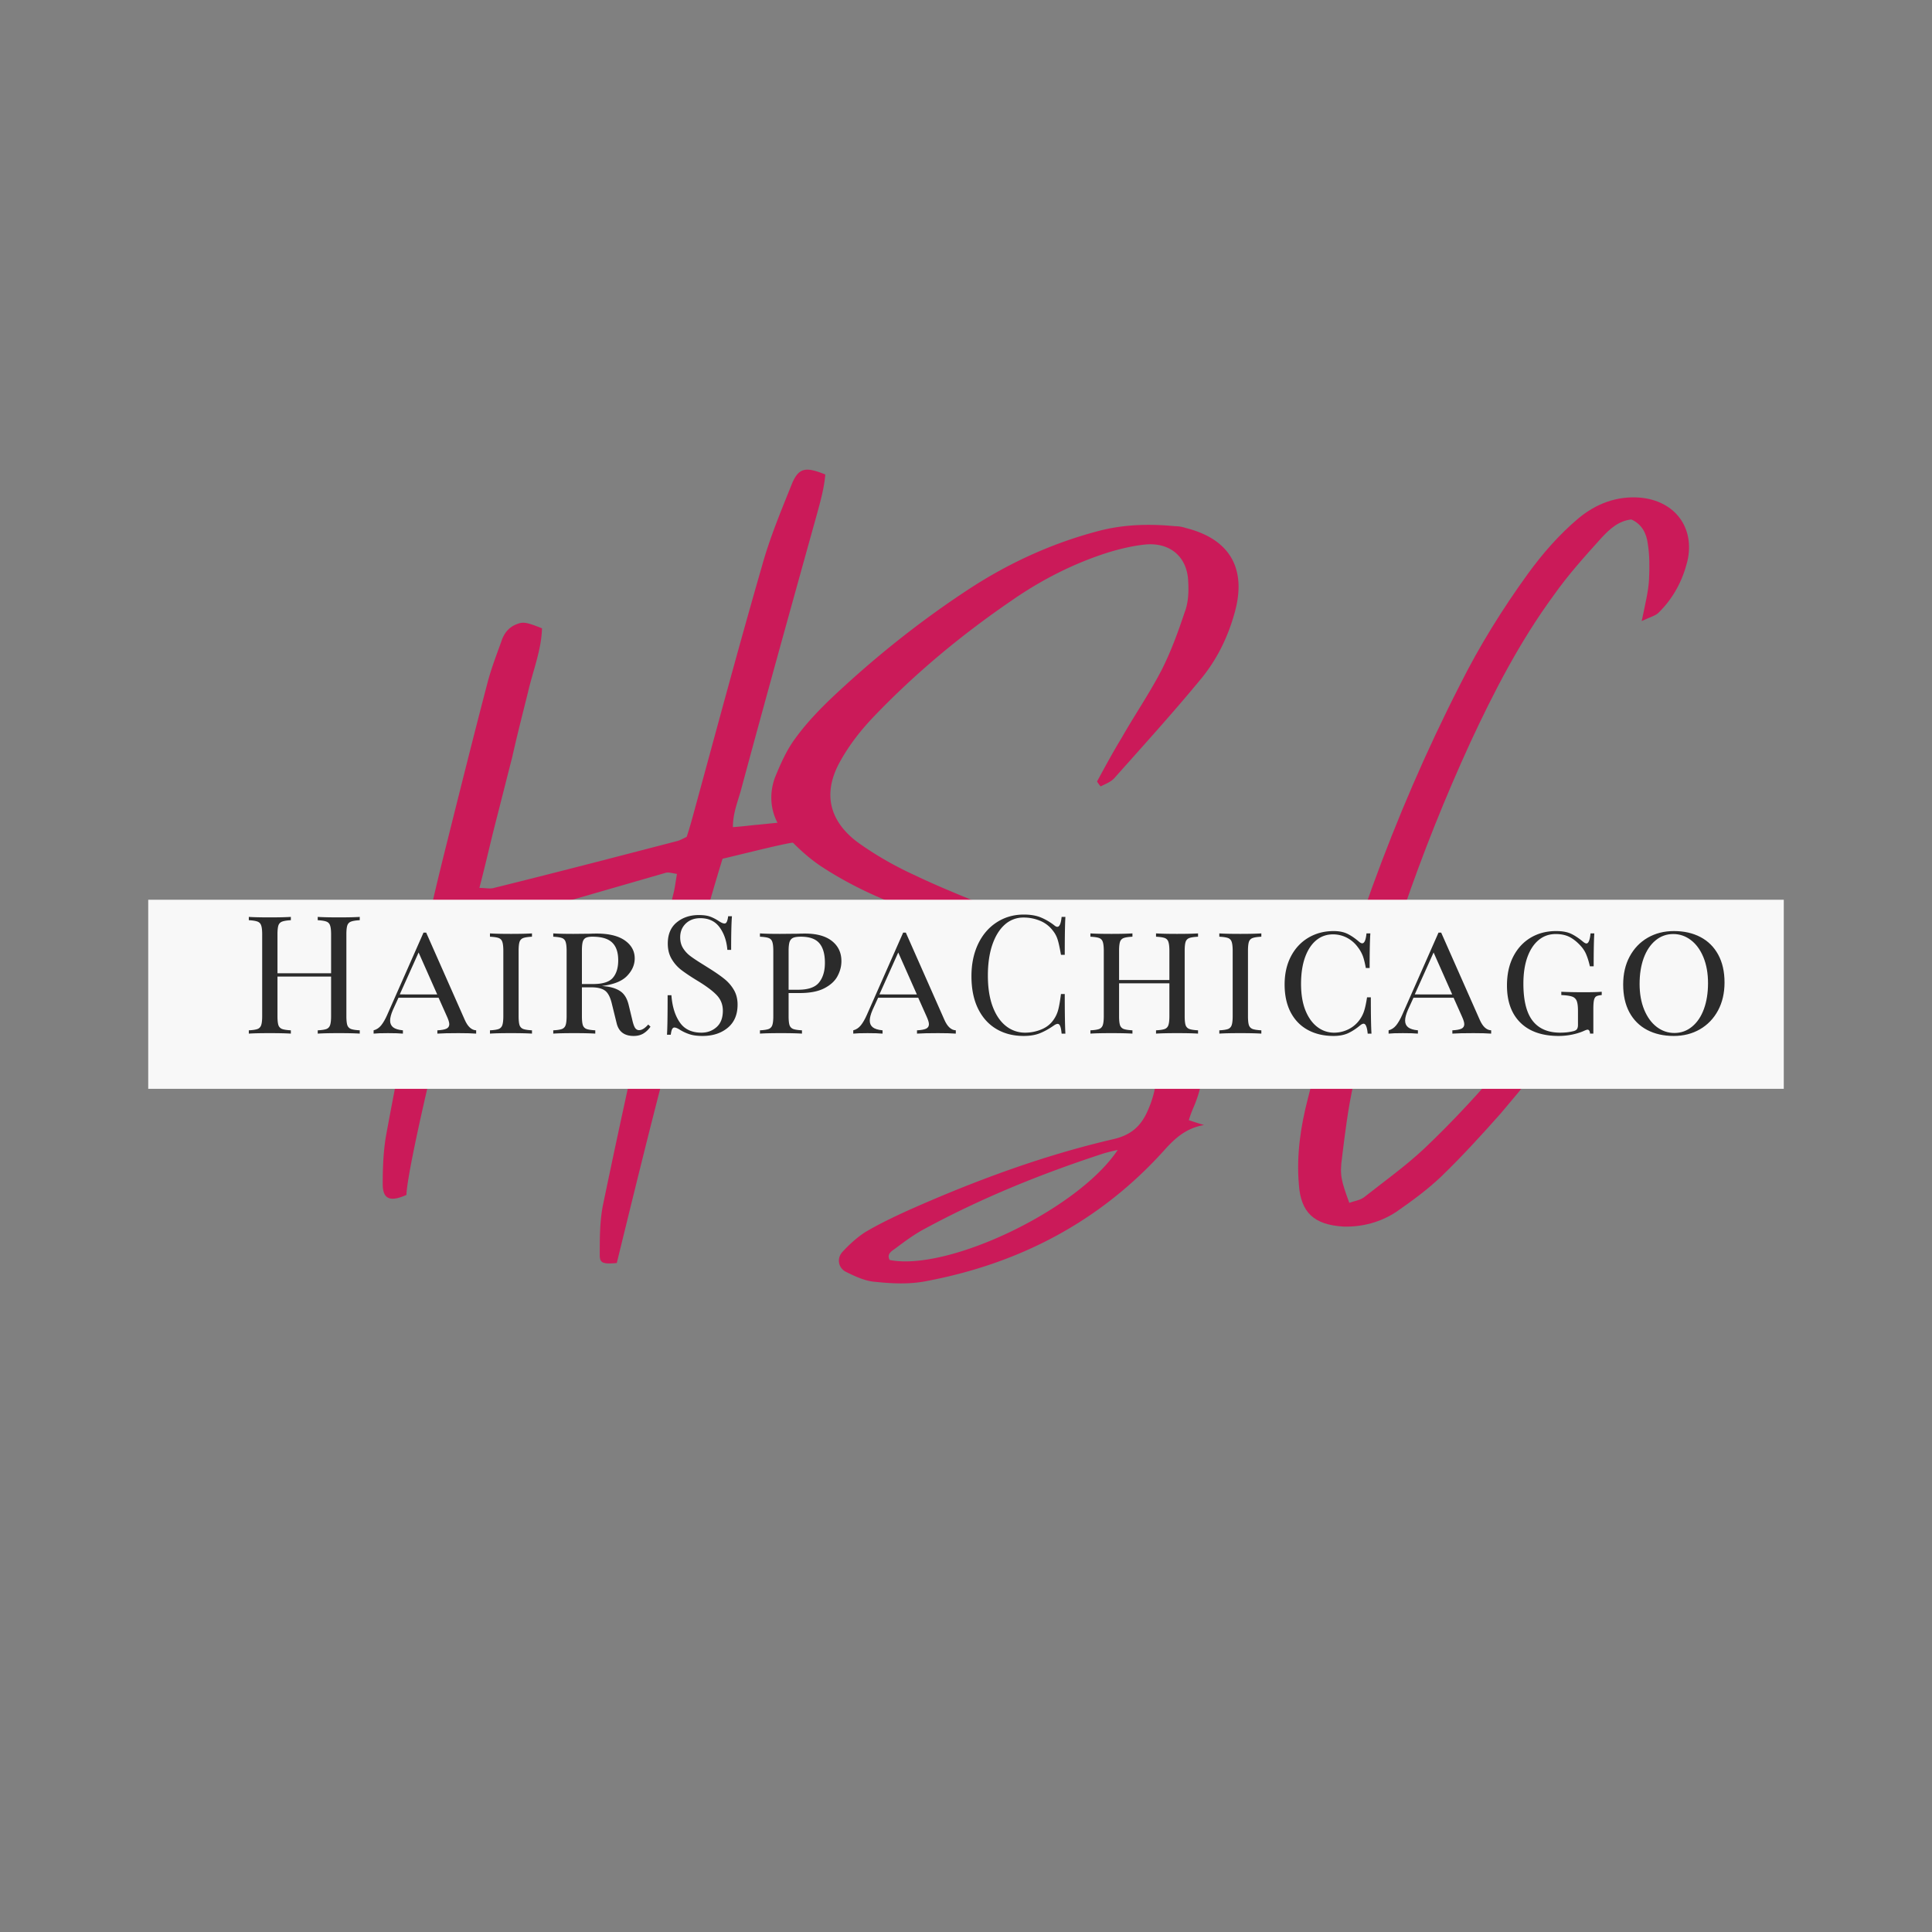 <?xml version="1.0" encoding="UTF-8"?>
<svg data-bbox="28.77 91.162 317.46 157.945" height="500" viewBox="0 0 375 375" width="500" xmlns="http://www.w3.org/2000/svg" data-type="color">
    <rect x="0" y="0" width="375" height="375" fill="#808080" stroke="none"/>
    <g>
        <defs>
            <clipPath id="143fc2e7-6f0a-4a9b-a9f7-4f9d8df13c56">
                <path d="M28.77 174.64h317.46v36.704H28.77Zm0 0"/>
            </clipPath>
        </defs>
        <path d="M143.79 153.465c4.836-17.937 9.793-35.758 14.75-53.574.708-2.598 1.415-5.074 1.653-7.79-3.778-1.534-5.074-1.3-6.371 1.532-2.125 5.313-4.367 10.621-5.903 16.168-4.601 15.93-8.851 31.863-13.214 47.793-.473 1.77-.946 3.422-1.418 4.836-.946.473-1.415.711-1.887.828-11.8 3.067-23.602 6.137-35.52 9.086-.707.234-1.652 0-2.832 0 1.18-4.484 2.125-8.73 3.184-12.863 1.062-4.13 2.125-8.38 3.187-12.508.946-4.246 2.008-8.379 3.067-12.625.945-4.133 2.597-8.145 2.715-12.39-2.95-1.18-3.657-1.301-4.836-.829-1.653.59-2.598 1.89-3.07 3.422-.942 2.598-1.887 5.074-2.594 7.672-2.598 9.914-5.075 19.824-7.555 29.738-1.18 4.72-2.36 9.438-3.422 14.16-3.422 1.297-6.727 2.477-9.793 3.895-3.07 1.531-6.844 2.242-8.734 6.254 1.062.473 2.125 1.297 2.953 1.18 1.887-.118 3.89-.59 5.781-1.063 2.477-.824 4.719-2.242 7.79-2.476-.24 1.53-.356 2.832-.59 4.011-2.008 10.973-4.25 21.828-6.255 32.805-.472 2.95-.593 6.02-.593 9.086 0 2.95 1.418 3.539 4.605 2.125.117-5.43 8.969-42.719 12.27-51.215.355-.234.828-.59 1.3-.707 12.27-3.543 24.543-7.082 36.817-10.621.59-.117 1.297.117 2.125.234-.238 1.301-.356 2.36-.59 3.422-1.77 7.317-3.66 14.633-5.313 21.95a2091.01 2091.01 0 0 0-8.496 39.062c-.59 3.066-.59 6.371-.59 9.555 0 1.535.59 1.773 3.305 1.535 3.188-12.98 6.371-26.078 9.793-39.059 3.422-13.219 6.727-26.433 10.739-39.414 4.015-.945 7.671-1.887 11.449-2.715 2.242-.472 4.484-.941 6.843 0 1.653.59 3.422.356 4.958-.707.234-1.77-.711-2.597-1.891-3.066-1.297-.594-2.832-1.063-4.129-.946-3.422.118-6.844.473-10.266.825-1.535.12-3.07.355-4.957.472 0-2.715.946-4.957 1.535-7.078Zm0 0" fill="#cb1a59" data-color="1"/>
        <path d="M213.641 152.637c.942-.473 1.887-.824 2.594-1.535 5.664-6.371 11.45-12.742 16.992-19.469 3.07-3.777 5.196-8.144 6.493-12.98 2.242-8.38-1.063-14.043-9.56-16.168a6.712 6.712 0 0 0-2.124-.352c-4.836-.472-9.676-.355-14.395.824-9.207 2.36-17.703 6.254-25.488 11.329-9.558 6.253-18.41 13.335-26.672 21.125-2.594 2.476-5.074 5.074-7.199 8.023-1.648 2.242-2.832 4.957-3.89 7.55-1.419 4.012-.59 8.024 2.242 11.212 2.12 2.36 4.601 4.601 7.195 6.254 3.66 2.359 7.555 4.367 11.45 6.02 7.784 3.421 15.69 6.37 23.48 9.675 5.546 2.36 11.21 4.84 16.64 7.55 2.832 1.536 5.547 3.423 7.906 5.548 5.426 4.957 6.489 11.449 3.54 18.171-1.297 3.07-3.188 4.84-6.61 5.668-13.805 3.184-27.14 8.141-40.12 13.922-2.833 1.301-5.548 2.598-8.142 4.133-1.652 1.059-3.187 2.477-4.484 3.89-1.062 1.184-.828 2.954.59 3.778 1.887.945 3.894 1.887 5.898 2.008 3.305.351 6.61.473 9.676-.121 18.293-3.422 33.988-11.68 46.379-25.489 2.121-2.359 4.246-4.246 7.668-4.835a89.321 89.321 0 0 1-2.95-.946c.356-1.18.708-2.008 1.063-2.832 3.657-8.851 1.063-15.93-5.43-21.12-3.183-2.599-6.726-4.958-10.382-6.727-6.371-3.188-13.098-6.02-19.707-8.852-6.254-2.715-12.625-5.074-18.762-8.023-3.895-1.77-7.789-4.012-11.21-6.493-5.548-4.246-6.61-9.675-3.188-15.695 1.77-3.184 4.011-6.016 6.492-8.613 8.14-8.496 17.11-15.93 26.785-22.54 5.781-4.011 12.039-7.199 18.762-9.32 2.363-.71 4.84-1.3 7.316-1.535 4.84-.355 8.027 2.594 8.145 7.317.117 2.004 0 4.129-.707 5.898-1.301 3.895-2.715 7.79-4.606 11.45-2.36 4.484-5.191 8.613-7.668 12.98-1.652 2.71-3.187 5.543-4.719 8.375.235.355.47.71.707.945Zm-40.949 91.926c-.59-1.063.238-1.652.945-2.125 1.887-1.414 3.778-2.832 5.782-3.895 11.093-6.015 22.773-10.738 34.695-14.629a32.595 32.595 0 0 1 2.832-.71c-7.672 11.566-32.926 23.601-44.254 21.359Zm0 0" fill="#cb1a59" data-color="1"/>
        <path d="M322.08 118.77c2.714-2.715 4.484-6.02 5.429-9.793 1.535-6.492-2.36-11.8-9.203-12.39-4.485-.356-8.5 1.179-11.922 4.011-3.773 3.184-6.961 6.844-9.793 10.738-4.957 6.844-9.441 14.043-13.215 21.594-13.101 25.61-22.539 52.512-29.504 80.242-1.414 5.43-2.242 10.977-1.77 16.64.356 5.548 2.95 7.907 8.614 8.263 3.66.117 7.2-.829 10.27-2.832 3.066-2.125 6.132-4.368 8.847-6.965 4.012-3.895 7.79-8.024 11.45-12.153 8.73-10.265 16.992-21.007 24.07-32.57 1.3-2.242 2.832-4.484 3.66-7.55-1.18.116-2.242-.122-2.832.234-.945.707-1.77 1.77-2.598 2.714-2.36 3.067-4.719 6.254-7.199 9.442-9.32 12.152-18.879 24.07-29.973 34.574-3.656 3.422-7.789 6.371-11.68 9.442-.827.59-1.89.707-2.835 1.058-1.532-4.246-1.887-5.308-1.414-8.73.59-4.84 1.18-9.676 2.242-14.399 5.308-22.773 12.863-44.84 22.656-66.199 4.602-9.914 9.676-19.707 16.168-28.559 2.832-4.011 6.016-7.55 9.32-11.207 1.536-1.652 3.305-3.304 5.786-3.543 2.12.946 2.949 2.832 3.183 4.723.356 2.242.356 4.602.238 6.961-.12 2.242-.71 4.602-1.418 8.023 1.77-.824 2.832-1.062 3.422-1.77Zm0 0" fill="#cb1a59" data-color="1"/>
        <g clip-path="url(#143fc2e7-6f0a-4a9b-a9f7-4f9d8df13c56)">
            <path d="M28.77 174.64h317.46v36.704H28.77Zm0 0" fill="#f8f8f8" data-color="2"/>
        </g>
        <path d="M69.827 178.61c-.762.042-1.32.132-1.672.265a1.164 1.164 0 0 0-.734.734c-.125.356-.188.938-.188 1.75v15.875c0 .813.063 1.403.188 1.766a1.2 1.2 0 0 0 .734.734c.352.125.91.211 1.672.25v.641c-.898-.063-2.262-.094-4.094-.094-1.73 0-3.086.031-4.062.094v-.64c.77-.04 1.328-.126 1.672-.25a1.17 1.17 0 0 0 .718-.735c.133-.363.203-.953.203-1.766v-7.687H53.858v7.687c0 .813.063 1.403.188 1.766a1.2 1.2 0 0 0 .734.734c.352.125.91.211 1.672.25v.641c-.98-.063-2.336-.094-4.063-.094-1.835 0-3.199.031-4.093.094v-.64c.77-.04 1.328-.126 1.672-.25a1.17 1.17 0 0 0 .718-.735c.133-.363.203-.953.203-1.766V181.36c0-.812-.07-1.394-.203-1.75a1.133 1.133 0 0 0-.718-.734c-.344-.133-.903-.223-1.672-.266v-.64c.894.062 2.258.094 4.093.094 1.708 0 3.063-.032 4.063-.094v.64c-.762.043-1.32.133-1.672.266a1.164 1.164 0 0 0-.734.734c-.125.356-.188.938-.188 1.75v7.547h10.407v-7.547c0-.812-.07-1.394-.204-1.75a1.133 1.133 0 0 0-.718-.734c-.344-.133-.903-.223-1.672-.266v-.64c.976.062 2.332.094 4.062.094 1.832 0 3.196-.032 4.094-.094Zm0 0" fill="#2b2b2b" data-color="3"/>
        <path d="M90.204 197.938c.582 1.324 1.32 2.007 2.219 2.046v.641c-.856-.063-1.997-.094-3.422-.094-1.844 0-3.215.031-4.11.094v-.64c.79-.04 1.375-.145 1.75-.313.375-.176.563-.469.563-.875 0-.344-.153-.844-.453-1.5l-1.625-3.64h-7.782l-1.093 2.39c-.356.836-.532 1.516-.532 2.047 0 .554.192.984.579 1.297.394.312 1.03.511 1.906.593v.641c-.637-.063-1.606-.094-2.906-.094-1.305 0-2.231.031-2.782.094v-.64c.57-.145 1.063-.47 1.469-.97.406-.507.79-1.175 1.156-2l7.063-16h.515Zm-5.344-4.922-3.61-8.141-3.656 8.14Zm0 0" fill="#2b2b2b" data-color="3"/>
        <path d="M103.257 181.813c-.762.042-1.32.125-1.672.25a1.164 1.164 0 0 0-.734.734c-.125.367-.188.953-.188 1.766v12.671c0 .813.063 1.403.188 1.766a1.2 1.2 0 0 0 .734.734c.352.125.91.211 1.672.25v.641c-.98-.063-2.336-.094-4.063-.094-1.835 0-3.199.031-4.093.094v-.64c.77-.04 1.328-.126 1.672-.25a1.17 1.17 0 0 0 .718-.735c.133-.363.204-.953.204-1.766v-12.672c0-.812-.07-1.398-.204-1.765a1.133 1.133 0 0 0-.718-.734c-.344-.125-.903-.208-1.672-.25v-.641c.894.062 2.258.094 4.094.094 1.707 0 3.062-.032 4.062-.094Zm0 0" fill="#2b2b2b" data-color="3"/>
        <path d="M126.26 199.281c-.406.574-.87 1.016-1.39 1.328-.523.313-1.148.47-1.875.47-1.793 0-2.89-.813-3.297-2.438l-.984-4c-.305-1.196-.746-1.993-1.328-2.391-.586-.406-1.453-.61-2.61-.61h-1.828v5.594c0 .813.063 1.403.188 1.766a1.2 1.2 0 0 0 .734.734c.352.125.91.211 1.672.25v.641c-.98-.063-2.336-.094-4.063-.094-1.835 0-3.199.031-4.093.094v-.64c.77-.04 1.328-.126 1.672-.25a1.17 1.17 0 0 0 .718-.735c.133-.363.204-.953.204-1.766v-12.672c0-.812-.07-1.398-.204-1.765a1.133 1.133 0 0 0-.718-.734c-.344-.125-.903-.208-1.672-.25v-.641c.894.062 2.195.094 3.906.094l3.266-.032c.363-.02.78-.03 1.25-.03 2.382 0 4.21.448 5.484 1.343 1.27.898 1.906 2.058 1.906 3.484 0 1.242-.5 2.375-1.5 3.406-.992 1.024-2.617 1.668-4.875 1.938.426.043.79.086 1.094.125 1.125.18 2.016.523 2.672 1.031.664.512 1.14 1.336 1.422 2.469l.703 2.906c.164.75.348 1.281.547 1.594.207.305.472.453.797.453.53 0 1.117-.363 1.765-1.094Zm-11.265-17.469c-.574 0-1.008.075-1.297.22-.281.148-.48.413-.593.796-.106.387-.157.965-.157 1.734V191h2.157c1.874 0 3.156-.398 3.843-1.203.696-.8 1.047-1.938 1.047-3.406 0-1.54-.39-2.688-1.172-3.438-.781-.758-2.058-1.14-3.828-1.14Zm0 0" fill="#2b2b2b" data-color="3"/>
        <path d="M135.632 177.61c.938 0 1.676.105 2.22.312.55.2 1.113.492 1.687.875.469.305.832.453 1.094.453.187 0 .332-.11.437-.328.113-.227.203-.586.266-1.078h.734c-.105 1.242-.156 3.418-.156 6.531h-.735c-.136-1.727-.636-3.188-1.5-4.375-.867-1.188-2.117-1.781-3.75-1.781-1.156 0-2.101.351-2.828 1.047-.719.699-1.078 1.59-1.078 2.672 0 .812.188 1.515.563 2.109a5.64 5.64 0 0 0 1.421 1.531c.57.43 1.395.977 2.47 1.64l.921.579c1.344.836 2.399 1.562 3.172 2.187a7.65 7.65 0 0 1 1.875 2.157c.477.812.719 1.765.719 2.859 0 1.938-.64 3.438-1.922 4.5-1.281 1.055-2.906 1.578-4.875 1.578-1.024 0-1.86-.11-2.516-.328a8.34 8.34 0 0 1-1.86-.86c-.468-.3-.835-.452-1.093-.452-.187 0-.34.117-.453.343-.105.219-.188.574-.25 1.063h-.734c.082-1.164.125-3.723.125-7.672h.734c.156 2.156.691 3.906 1.61 5.25.913 1.344 2.32 2.016 4.218 2.016 1.156 0 2.133-.36 2.938-1.079.812-.718 1.218-1.78 1.218-3.187 0-1.188-.402-2.195-1.203-3.031-.793-.832-2.054-1.77-3.781-2.813-1.262-.77-2.281-1.453-3.063-2.047a7.397 7.397 0 0 1-1.906-2.172c-.492-.843-.734-1.828-.734-2.953 0-1.789.57-3.16 1.719-4.11 1.156-.956 2.586-1.437 4.296-1.437Zm0 0" fill="#2b2b2b" data-color="3"/>
        <path d="M153.067 192.75v4.484c0 .813.063 1.403.188 1.766a1.2 1.2 0 0 0 .734.734c.352.125.91.211 1.672.25v.641c-.98-.063-2.336-.094-4.063-.094-1.835 0-3.199.031-4.093.094v-.64c.77-.04 1.328-.126 1.672-.25a1.17 1.17 0 0 0 .718-.735c.133-.363.203-.953.203-1.766v-12.672c0-.812-.07-1.398-.203-1.765a1.133 1.133 0 0 0-.718-.734c-.344-.125-.903-.208-1.672-.25v-.641c.894.062 2.195.094 3.906.094l3.453-.032c.406-.02.863-.03 1.375-.03 2.281 0 4.031.483 5.25 1.452 1.219.969 1.828 2.266 1.828 3.89 0 1.024-.258 2-.765 2.938-.5.938-1.356 1.72-2.563 2.344-1.2.617-2.789.922-4.766.922Zm2.375-10.938c-.668 0-1.168.075-1.5.22-.324.148-.554.413-.687.796-.125.387-.188.965-.188 1.734v7.547h1.828c1.97 0 3.328-.468 4.078-1.406.758-.937 1.141-2.207 1.141-3.812 0-1.72-.367-2.993-1.094-3.828-.718-.833-1.914-1.25-3.578-1.25Zm0 0" fill="#2b2b2b" data-color="3"/>
        <path d="M183.303 197.938c.582 1.324 1.32 2.007 2.219 2.046v.641c-.856-.063-1.997-.094-3.422-.094-1.844 0-3.215.031-4.11.094v-.64c.79-.04 1.375-.145 1.75-.313.375-.176.563-.469.563-.875 0-.344-.153-.844-.453-1.5l-1.625-3.64h-7.782l-1.093 2.39c-.356.836-.532 1.516-.532 2.047 0 .554.192.984.578 1.297.395.312 1.032.511 1.907.593v.641c-.637-.063-1.606-.094-2.906-.094-1.305 0-2.231.031-2.782.094v-.64c.57-.145 1.063-.47 1.469-.97.406-.507.79-1.175 1.156-2l7.063-16h.515Zm-5.344-4.922-3.61-8.141-3.656 8.14Zm0 0" fill="#2b2b2b" data-color="3"/>
        <path d="M198.731 177.516c1.281 0 2.367.183 3.266.547.894.367 1.77.875 2.625 1.53.226.2.43.298.609.298.426 0 .703-.641.828-1.922h.734c-.085 1.386-.125 3.84-.125 7.36h-.734c-.242-1.384-.46-2.38-.656-2.985a5.247 5.247 0 0 0-.953-1.75 5.885 5.885 0 0 0-2.453-1.875 8.23 8.23 0 0 0-3.204-.625 5.34 5.34 0 0 0-3.64 1.375c-1.031.918-1.84 2.226-2.422 3.922-.574 1.699-.86 3.687-.86 5.968 0 2.325.305 4.32.922 5.985.625 1.668 1.485 2.933 2.579 3.797a5.878 5.878 0 0 0 3.734 1.297c1.07 0 2.11-.204 3.11-.61s1.785-1.016 2.359-1.828a5.98 5.98 0 0 0 .922-1.906c.195-.688.382-1.739.562-3.156h.734c0 3.68.04 6.242.125 7.687h-.734c-.062-.688-.156-1.172-.281-1.453-.117-.29-.277-.438-.484-.438-.18 0-.403.09-.672.266-.97.68-1.891 1.195-2.766 1.547-.867.351-1.918.531-3.156.531-2.031 0-3.813-.457-5.344-1.375-1.523-.914-2.703-2.242-3.547-3.984-.836-1.739-1.25-3.817-1.25-6.235 0-2.343.426-4.422 1.281-6.234.864-1.813 2.067-3.219 3.61-4.219 1.55-1.008 3.312-1.515 5.281-1.515Zm0 0" fill="#2b2b2b" data-color="3"/>
        <path d="M232.54 181.813c-.761.042-1.32.125-1.671.25a1.164 1.164 0 0 0-.735.734c-.125.367-.187.953-.187 1.766v12.671c0 .813.062 1.403.187 1.766a1.2 1.2 0 0 0 .735.734c.351.125.91.211 1.671.25v.641c-.898-.063-2.261-.094-4.093-.094-1.711 0-3.063.031-4.063.094v-.64c.77-.04 1.328-.126 1.672-.25a1.17 1.17 0 0 0 .719-.735c.133-.363.203-.953.203-1.766v-6.375h-9.766v6.375c0 .813.063 1.403.188 1.766a1.2 1.2 0 0 0 .734.734c.352.125.91.211 1.672.25v.641c-.98-.063-2.336-.094-4.063-.094-1.835 0-3.199.031-4.093.094v-.64c.77-.04 1.328-.126 1.672-.25a1.17 1.17 0 0 0 .718-.735c.133-.363.204-.953.204-1.766v-12.672c0-.812-.07-1.398-.204-1.765a1.133 1.133 0 0 0-.718-.734c-.344-.125-.903-.208-1.672-.25v-.641c.894.062 2.258.094 4.094.094 1.707 0 3.062-.032 4.062-.094v.64c-.762.043-1.32.125-1.672.25a1.164 1.164 0 0 0-.734.735c-.125.367-.188.953-.188 1.766v5.656h9.766v-5.656c0-.813-.07-1.399-.203-1.766a1.133 1.133 0 0 0-.719-.734c-.344-.125-.902-.208-1.672-.25v-.641c.977.062 2.332.094 4.063.094 1.832 0 3.195-.032 4.093-.094Zm0 0" fill="#2b2b2b" data-color="3"/>
        <path d="M244.825 181.813c-.762.042-1.32.125-1.672.25a1.164 1.164 0 0 0-.734.734c-.125.367-.188.953-.188 1.766v12.671c0 .813.063 1.403.188 1.766a1.2 1.2 0 0 0 .734.734c.352.125.91.211 1.672.25v.641c-.98-.063-2.336-.094-4.063-.094-1.835 0-3.199.031-4.093.094v-.64c.77-.04 1.328-.126 1.672-.25a1.17 1.17 0 0 0 .718-.735c.133-.363.203-.953.203-1.766v-12.672c0-.812-.07-1.398-.203-1.765a1.133 1.133 0 0 0-.718-.734c-.344-.125-.903-.208-1.672-.25v-.641c.894.062 2.258.094 4.093.094 1.708 0 3.063-.032 4.063-.094Zm0 0" fill="#2b2b2b" data-color="3"/>
        <path d="M258.876 180.719c1.039 0 1.925.18 2.656.531.726.355 1.484.871 2.266 1.547.238.2.44.297.609.297.426 0 .703-.64.828-1.922h.75c-.094 1.281-.14 3.523-.14 6.719h-.735c-.21-1.114-.422-1.938-.64-2.47a6.875 6.875 0 0 0-.954-1.624 6.08 6.08 0 0 0-2.14-1.813 5.845 5.845 0 0 0-2.625-.625c-1.262 0-2.356.387-3.282 1.157-.93.773-1.652 1.882-2.171 3.328-.512 1.449-.766 3.156-.766 5.125 0 2 .281 3.71.844 5.125.57 1.418 1.343 2.496 2.312 3.234a5.253 5.253 0 0 0 3.281 1.11c.938 0 1.836-.208 2.704-.625A5.887 5.887 0 0 0 263.86 198a6.07 6.07 0 0 0 .906-1.75c.207-.625.399-1.516.578-2.672h.735c0 3.356.039 5.703.125 7.047h-.735c-.062-.656-.164-1.14-.296-1.453-.125-.313-.293-.469-.5-.469-.18 0-.391.102-.641.297-.813.68-1.606 1.195-2.375 1.547-.774.351-1.711.531-2.813.531-1.898 0-3.562-.39-5-1.172-1.43-.781-2.539-1.922-3.328-3.422-.781-1.507-1.172-3.304-1.172-5.39 0-2.051.399-3.86 1.204-5.422.812-1.57 1.94-2.79 3.39-3.656 1.457-.864 3.102-1.297 4.938-1.297Zm0 0" fill="#2b2b2b" data-color="3"/>
        <path d="M287.214 197.938c.582 1.324 1.32 2.007 2.219 2.046v.641c-.856-.063-1.997-.094-3.422-.094-1.844 0-3.215.031-4.11.094v-.64c.79-.04 1.375-.145 1.75-.313.375-.176.563-.469.563-.875 0-.344-.153-.844-.453-1.5l-1.625-3.64h-7.782l-1.093 2.39c-.356.836-.532 1.516-.532 2.047 0 .554.192.984.579 1.297.394.312 1.03.511 1.906.593v.641c-.637-.063-1.606-.094-2.906-.094-1.305 0-2.231.031-2.782.094v-.64c.57-.145 1.063-.47 1.469-.97.406-.507.79-1.175 1.156-2l7.063-16h.515Zm-5.344-4.922-3.61-8.141-3.656 8.14Zm0 0" fill="#2b2b2b" data-color="3"/>
        <path d="M302.034 180.719c1.195 0 2.16.172 2.89.515.739.344 1.524.868 2.36 1.563.27.219.484.328.64.328.406 0 .672-.648.797-1.953h.734c-.085 1.219-.125 3.351-.125 6.39h-.734c-.18-.8-.39-1.507-.64-2.125a5.522 5.522 0 0 0-.97-1.64c-.698-.813-1.433-1.43-2.202-1.86-.774-.425-1.711-.64-2.813-.64-1.281 0-2.39.39-3.328 1.172-.938.781-1.668 1.898-2.188 3.344-.511 1.449-.765 3.152-.765 5.109 0 3.273.598 5.68 1.797 7.219 1.195 1.53 2.976 2.297 5.343 2.297.915 0 1.739-.086 2.47-.266.382-.082.644-.219.78-.406.133-.196.204-.461.204-.797v-2.766c0-.894-.086-1.539-.25-1.937a1.421 1.421 0 0 0-.891-.828c-.43-.157-1.125-.254-2.094-.297v-.641c1.156.063 2.66.094 4.516.094 1.445 0 2.555-.031 3.328-.094v.64c-.492.044-.844.126-1.063.25-.21.126-.355.372-.437.735-.086.367-.125.953-.125 1.766v4.734h-.64c-.044-.508-.204-.766-.485-.766-.125 0-.36.078-.703.235a8.868 8.868 0 0 1-.703.281 12.822 12.822 0 0 1-4.188.703c-3.21 0-5.687-.86-7.437-2.578-1.742-1.719-2.61-4.125-2.61-7.219 0-2.133.399-3.992 1.203-5.578.813-1.594 1.938-2.82 3.375-3.687 1.446-.864 3.098-1.297 4.954-1.297Zm0 0" fill="#2b2b2b" data-color="3"/>
        <path d="M324.902 180.719c1.969 0 3.691.39 5.172 1.172 1.476.78 2.625 1.922 3.437 3.422.813 1.5 1.219 3.296 1.219 5.39 0 2.055-.422 3.867-1.266 5.438-.843 1.562-2.011 2.777-3.5 3.64-1.492.864-3.187 1.297-5.093 1.297-1.961 0-3.684-.39-5.172-1.172-1.48-.781-2.625-1.922-3.438-3.422-.804-1.507-1.203-3.304-1.203-5.39 0-2.051.414-3.86 1.25-5.422.844-1.57 2.008-2.79 3.5-3.656 1.5-.864 3.195-1.297 5.094-1.297Zm-.125.578c-1.305 0-2.45.414-3.438 1.234-.992.824-1.757 1.965-2.296 3.422-.532 1.461-.797 3.133-.797 5.016 0 1.898.297 3.57.89 5.015.602 1.45 1.414 2.563 2.438 3.344 1.031.781 2.172 1.172 3.422 1.172 1.3 0 2.445-.41 3.437-1.234 1-.82 1.766-1.961 2.297-3.422.531-1.457.797-3.13.797-5.016 0-1.894-.297-3.566-.89-5.016-.594-1.445-1.407-2.562-2.438-3.343-1.024-.781-2.164-1.172-3.422-1.172Zm0 0" fill="#2b2b2b" data-color="3"/>
    </g>
</svg>
